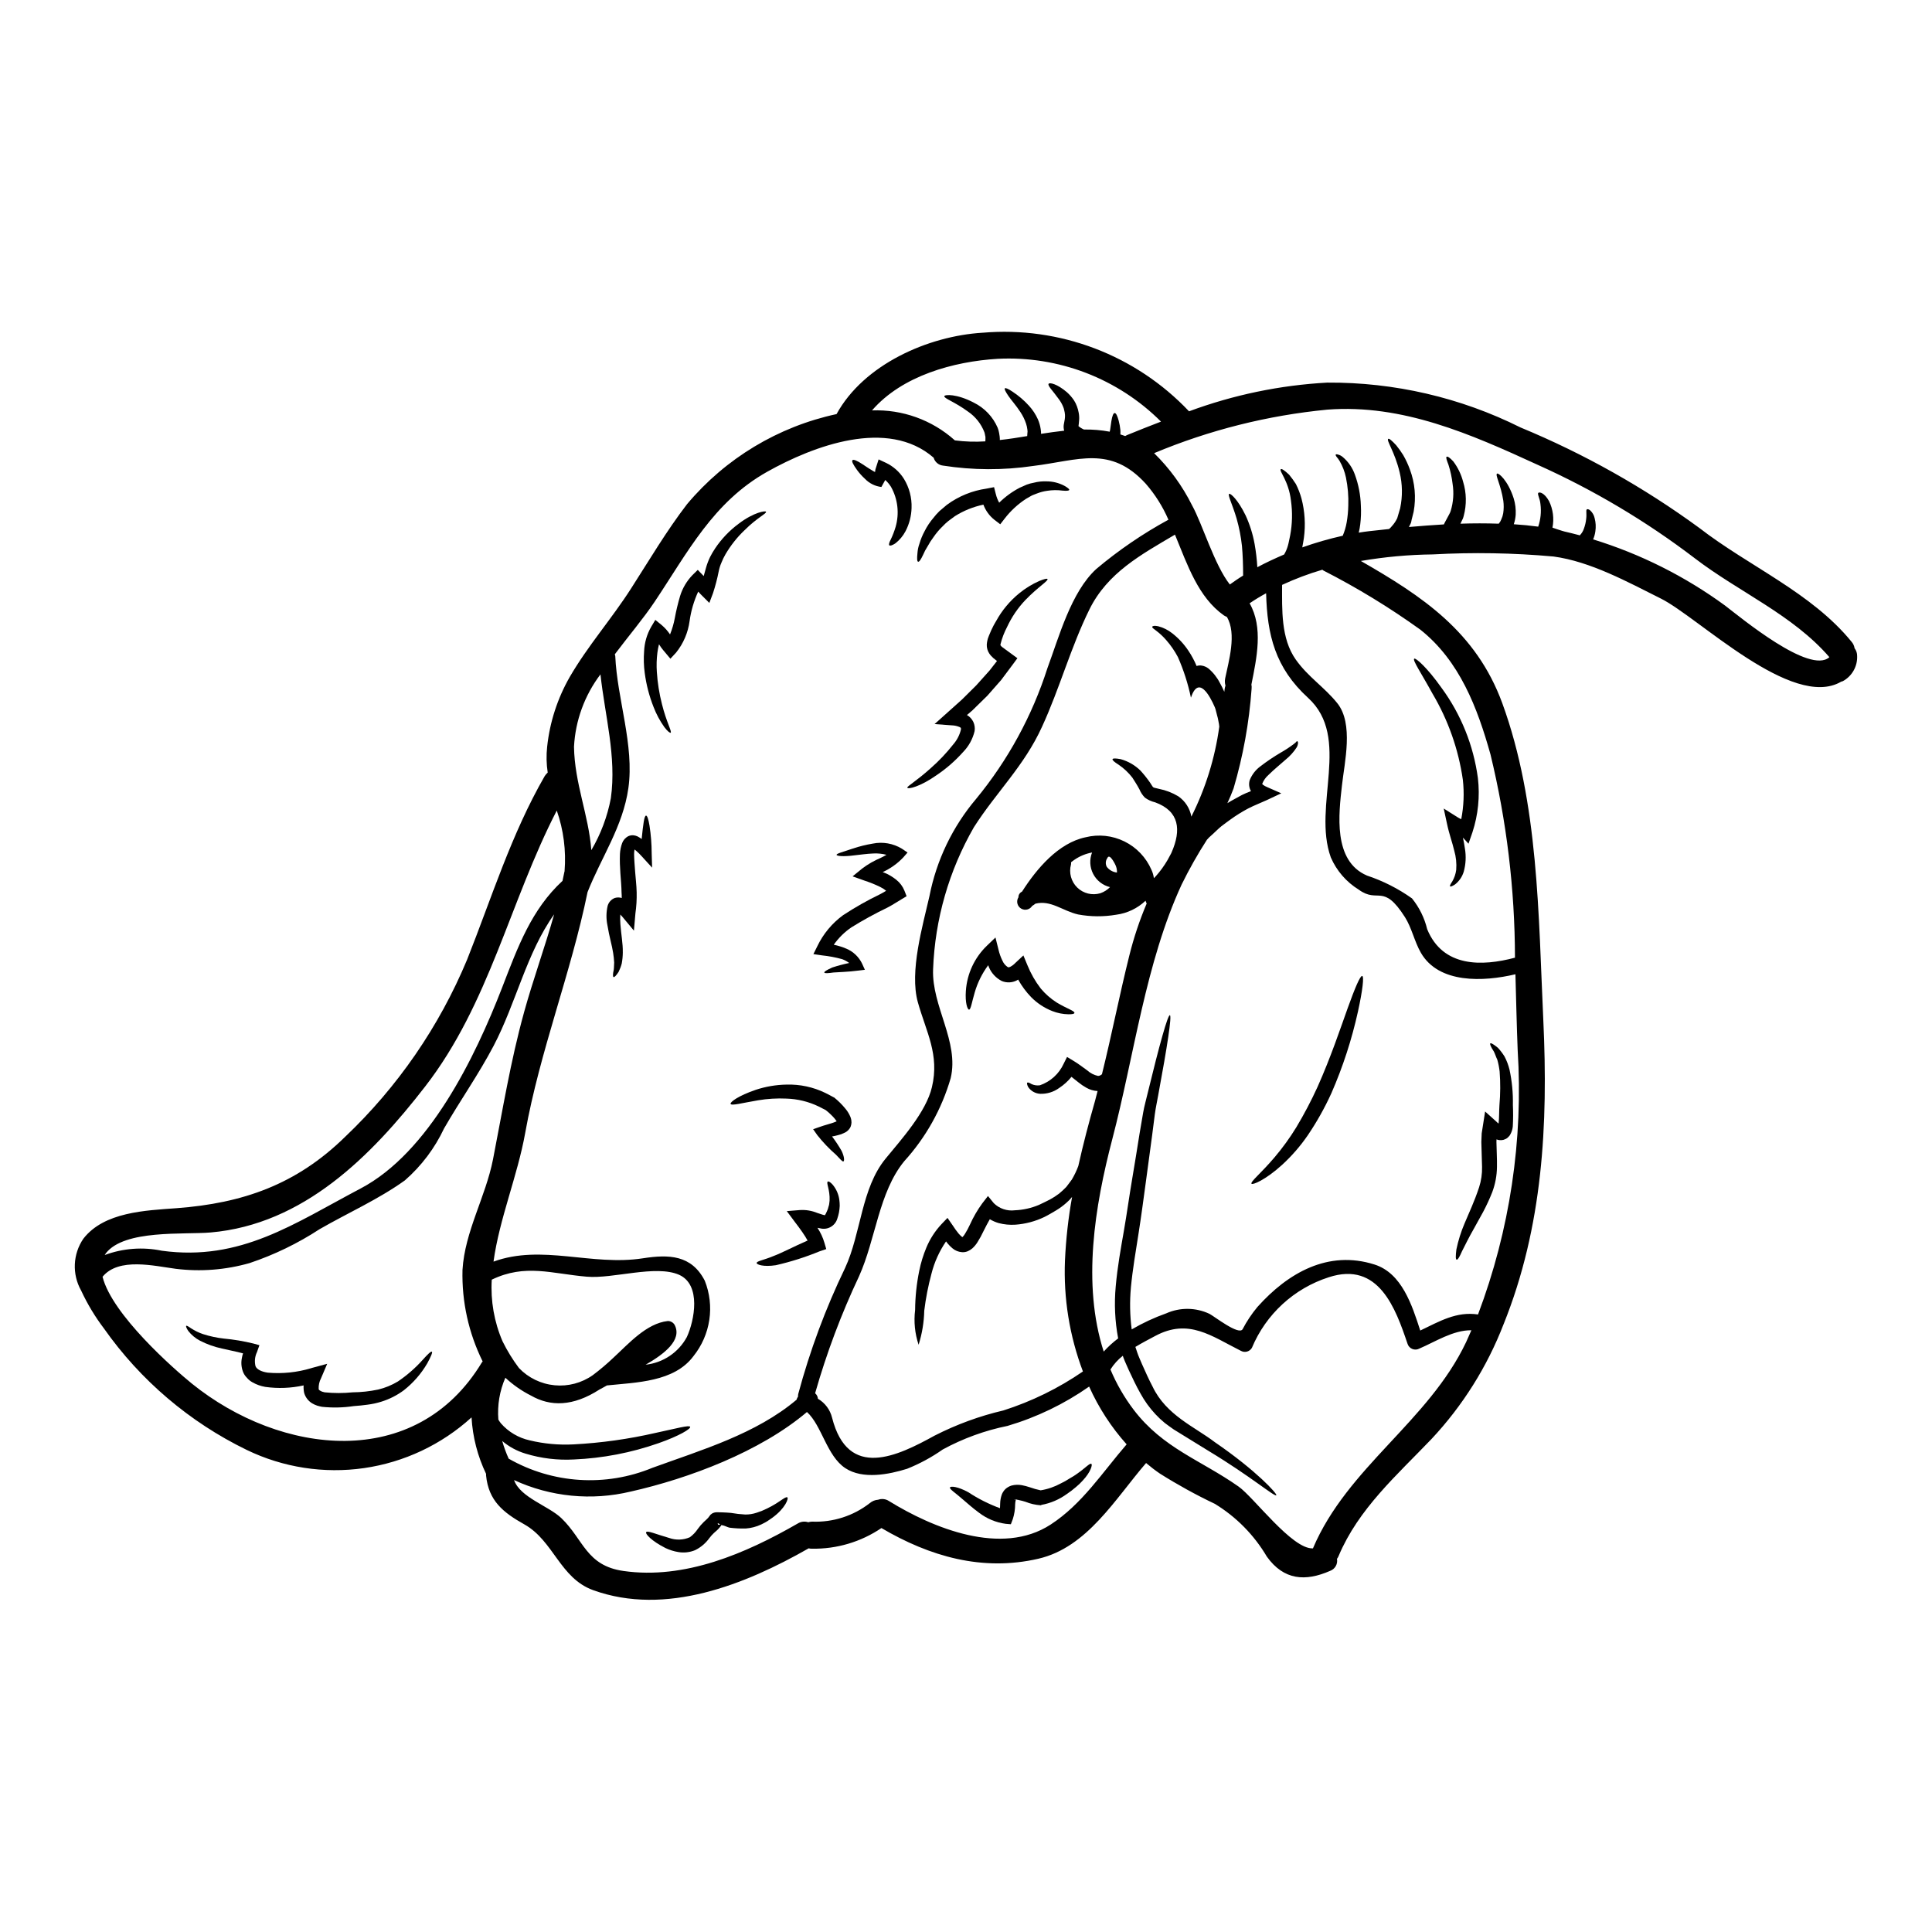 <?xml version="1.0" encoding="UTF-8"?>
<!-- Uploaded to: SVG Repo, www.svgrepo.com, Generator: SVG Repo Mixer Tools -->
<svg fill="#000000" width="800px" height="800px" version="1.1" viewBox="144 144 512 512" xmlns="http://www.w3.org/2000/svg">
 <g>
  <path d="m635.49 315.8c0.449 0.586 0.684 1.309 0.672 2.047 0.109 2.75-1.348 5.328-3.762 6.652-0.16 0.07-0.328 0.125-0.496 0.168-12.957 7.539-37.848-17.117-47.758-22.043-8.75-4.371-18.664-9.84-28.508-11.152l-0.004 0.004c-10.617-0.957-21.289-1.137-31.93-0.551-6.391 0.074-12.766 0.656-19.066 1.738 16.238 9.32 30.551 18.734 37.496 37.73 9.652 26.484 9.555 56.18 10.863 84.043 1.281 27.625-0.117 54.59-10.531 80.5l-0.004-0.004c-4.352 11.27-10.832 21.594-19.09 30.41-9.203 9.629-19.352 18.473-24.633 31.023h0.004c-0.109 0.266-0.254 0.516-0.43 0.742 0.258 1.359-0.508 2.707-1.809 3.184-6.562 2.879-12.289 2.496-16.781-3.777-3.375-5.723-8.105-10.523-13.777-13.98-5.008-2.379-9.871-5.059-14.562-8.016-1.27-0.867-2.492-1.805-3.66-2.801-8.156 9.445-15.598 22.367-28.551 25.363-14.84 3.426-28.77-0.594-41.582-8.129h-0.004c-5.426 3.672-11.852 5.582-18.398 5.469-0.297 0.016-0.594-0.016-0.879-0.098-16.859 9.629-37.898 18.043-57.133 11.078-8.797-3.188-10.438-13.027-18.188-17.406-5.684-3.184-9.508-6.273-10.176-12.988v0.004c-0.012-0.145-0.012-0.285 0-0.43-2.246-4.688-3.555-9.766-3.852-14.957-7.938 7.223-17.859 11.902-28.48 13.438-10.621 1.531-21.461-0.148-31.117-4.828-15.133-7.356-28.148-18.434-37.828-32.191-2.332-3.078-4.332-6.391-5.969-9.891-0.047-0.051-0.047-0.145-0.094-0.191-2.41-4.312-2.168-9.617 0.617-13.691 5.512-7.109 16.477-7.477 24.703-8.086 17.57-1.309 31.762-6.273 44.648-18.895 13.945-13.238 24.965-29.246 32.355-47 6.516-16.406 11.699-33.234 20.543-48.594h-0.004c0.227-0.352 0.5-0.672 0.812-0.953-0.348-2.273-0.395-4.582-0.145-6.871 0.695-6.504 2.738-12.793 5.988-18.473 4.828-8.32 11.152-15.453 16.312-23.539 4.824-7.512 9.344-15.188 14.789-22.273v0.004c10.184-12.133 24.121-20.523 39.605-23.852 7.203-13.145 24.227-20.684 38.68-21.562v0.004c20.465-1.766 40.617 5.902 54.73 20.824 11.762-4.359 24.113-6.926 36.637-7.609 17.77-0.117 35.312 3.953 51.211 11.887 16.801 6.953 32.707 15.891 47.383 26.629 13.168 10.203 29.719 17.117 40.367 30.191 0.414 0.484 0.684 1.07 0.781 1.699zm-34.359-11.34c4.137 3.148 22.465 18.402 27.676 13.695-9.699-11.223-23.984-17.258-35.66-26.199l-0.004-0.004c-12.898-9.84-26.895-18.16-41.699-24.797-17.664-8.109-35.754-16.117-55.68-14.598-15.793 1.523-31.27 5.41-45.91 11.535 4.102 4.016 7.5 8.691 10.059 13.832 2.754 4.973 5.902 15.766 10.008 20.973 1.141-0.812 2.281-1.617 3.519-2.363 0-2.805-0.094-5.473-0.309-7.848-0.266-2.441-0.734-4.859-1.406-7.227-1.141-3.898-2.473-6.348-1.969-6.586 0.359-0.164 2.305 1.523 4.328 5.684h0.004c1.121 2.434 1.926 5 2.402 7.633 0.359 2.027 0.598 4.078 0.715 6.133 2.281-1.234 4.684-2.332 7.109-3.379v0.004c0.012-0.016 0.02-0.031 0.023-0.051 0.422-0.723 0.75-1.496 0.973-2.305 0.215-0.711 0.395-1.832 0.594-2.684 0.574-3.043 0.648-6.16 0.215-9.227-0.617-5.348-3.234-7.844-2.688-8.344 0.191-0.188 0.953 0.285 2.188 1.449 0.656 0.793 1.258 1.629 1.809 2.496 0.617 1.215 1.109 2.492 1.473 3.805 0.898 3.418 1.121 6.981 0.645 10.484-0.145 0.855-0.238 1.574-0.43 2.496 3.508-1.246 7.09-2.277 10.723-3.09 0.484-1.137 0.836-2.324 1.047-3.543 0.254-1.473 0.395-2.957 0.426-4.453 0.094-2.484-0.117-4.977-0.617-7.414-0.324-1.566-0.902-3.066-1.711-4.449-0.238-0.383-0.512-0.75-0.809-1.094-0.188-0.262-0.262-0.449-0.188-0.547 0.07-0.098 0.262-0.117 0.57-0.023h-0.004c0.496 0.121 0.949 0.359 1.332 0.695 1.453 1.242 2.555 2.848 3.184 4.656 0.957 2.613 1.488 5.367 1.574 8.152 0.098 1.676 0.039 3.356-0.164 5.019-0.094 0.711-0.211 1.449-0.395 2.184 0.93-0.141 1.879-0.309 2.781-0.395 1.711-0.191 3.473-0.395 5.254-0.57h0.004c0.289-0.238 0.555-0.512 0.785-0.809 0.559-0.617 1.023-1.312 1.379-2.066 0.266-0.906 0.523-1.805 0.789-2.688h-0.004c0.648-3.113 0.602-6.328-0.141-9.418-1.285-5.492-3.617-8.508-3.023-8.914 0.215-0.164 0.953 0.453 2.117 1.711v0.004c0.656 0.82 1.27 1.68 1.832 2.566 0.703 1.223 1.301 2.504 1.781 3.828 1.336 3.566 1.68 7.426 1 11.176-0.117 0.5-0.238 0.977-0.359 1.449l-0.188 0.738-0.07 0.395-0.047 0.191-0.023 0.094-0.023 0.047v0.023l-0.07 0.188v-0.004c-0.168 0.312-0.336 0.641-0.477 0.953 3.043-0.266 6.133-0.5 9.27-0.688v-0.004c0.09-0.16 0.168-0.328 0.238-0.5l0.617-1.141 0.547-1.023 0.262-0.523c0.062-0.125 0.109-0.258 0.141-0.395 0.707-2.316 0.879-4.762 0.5-7.156-0.203-1.719-0.566-3.414-1.094-5.066-0.449-1.18-0.734-1.949-0.496-2.117s0.879 0.238 1.781 1.238l0.004 0.004c1.207 1.602 2.086 3.43 2.59 5.371 0.906 2.941 0.961 6.082 0.164 9.055-0.07 0.234-0.117 0.453-0.211 0.688l-0.266 0.547c-0.117 0.262-0.262 0.547-0.395 0.832 3.402-0.117 6.797-0.117 10.152 0l0.047-0.07 0.336-0.449c0.094-0.238 0.211-0.395 0.309-0.645l-0.004-0.004c0.242-0.512 0.41-1.055 0.5-1.613 0.16-1.094 0.172-2.207 0.023-3.305-0.664-4.277-2.211-6.844-1.664-7.18 0.336-0.285 2.856 1.688 4.426 6.586 0.418 1.383 0.594 2.832 0.523 4.277-0.059 0.859-0.227 1.707-0.5 2.523l-0.023 0.023c2.207 0.141 4.371 0.355 6.492 0.641h-0.004c0.648-1.918 0.852-3.957 0.594-5.965-0.117-1.5-0.953-2.754-0.523-3.019 0.285-0.215 1.543-0.023 2.781 2.184h0.004c1.074 2.188 1.398 4.672 0.922 7.062 0.789 0.289 1.734 0.594 2.59 0.859 0.191 0.07 0.395 0.094 0.57 0.164 1.312 0.309 2.617 0.617 3.938 0.977l0.023 0.023h0.023c0.035-0.004 0.066 0.004 0.094 0.023 0.5-0.504 0.875-1.113 1.098-1.785 0.301-0.812 0.5-1.66 0.594-2.523 0.191-1.496-0.094-2.16 0.141-2.543 0.098-0.141 0.5-0.141 0.93 0.234v0.004c0.602 0.551 1.012 1.273 1.18 2.07 0.301 1.133 0.363 2.312 0.188 3.473-0.098 0.734-0.297 1.453-0.594 2.137 12.535 3.859 24.344 9.777 34.934 17.516zm-65.441 187.89c8.438-22.352 12.016-46.242 10.508-70.086-0.262-6.539-0.395-13.266-0.594-20.074-8.508 2.023-20.324 2.523-25.059-5.703-1.688-2.926-2.426-6.609-4.207-9.414-5.848-9.203-7.062-3.519-12.246-7.297v-0.004c-3.293-2.023-5.883-5.012-7.414-8.559-4.926-13.668 5.512-31.738-6.019-42.27-8.723-7.965-10.84-16.668-11.125-27.723h0.004c-1.504 0.812-2.965 1.703-4.379 2.664 3.66 6.371 1.879 14.527 0.477 21.52v-0.004c0.074 0.391 0.094 0.789 0.047 1.18-0.645 8.938-2.246 17.777-4.777 26.375-0.5 1.332-1.047 2.641-1.641 3.902 1.234-0.789 2.57-1.43 3.805-2.141v-0.004c0.797-0.395 1.613-0.742 2.449-1.047-0.504-0.883-0.625-1.93-0.336-2.902 0.59-1.484 1.586-2.769 2.879-3.707 1.699-1.305 3.477-2.504 5.324-3.59 1.137-0.641 2.234-1.355 3.281-2.137 0.395-0.266 0.57-0.477 0.734-0.598 0.141-0.188 0.262-0.332 0.359-0.309 0.098 0.023 0.211 0.141 0.234 0.43h0.004c-0.023 0.445-0.16 0.879-0.395 1.262-0.785 1.203-1.758 2.277-2.875 3.184-1.309 1.18-2.996 2.519-4.586 4.09-0.711 0.625-1.262 1.406-1.617 2.281 0 0.211-0.023 0.047 0.117 0.262 0.359 0.277 0.758 0.504 1.18 0.668l3.731 1.637-3.898 1.832c-1.547 0.715-3.211 1.336-4.824 2.164-1.66 0.875-3.258 1.867-4.777 2.973-0.812 0.617-1.664 1.18-2.43 1.805-0.762 0.625-1.473 1.355-2.184 2l-1.023 0.926-0.57 0.617c-2.457 3.812-4.691 7.766-6.691 11.84-9.582 20.754-12.594 45.41-18.379 67.473-4.66 17.805-8.039 38.395-2.281 56.324v-0.004c1.16-1.281 2.441-2.453 3.828-3.492-0.855-4.539-1.074-9.18-0.645-13.777 0.453-5.156 1.355-10.082 2.164-14.738 0.812-4.656 1.426-9.227 2.16-13.527s1.383-8.418 2-12.27c0.332-1.902 0.641-3.754 0.949-5.543 0.309-1.785 0.812-3.469 1.18-5.086 3.148-12.957 5.352-20.859 5.902-20.707 0.551 0.152-0.688 8.227-3.09 21.16-0.285 1.637-0.664 3.301-0.902 5.086-0.234 1.781-0.477 3.66-0.715 5.59-0.52 3.848-1.066 7.984-1.66 12.316-0.594 4.328-1.18 8.867-1.93 13.621-0.746 4.754-1.574 9.531-2.043 14.43l0.004 0.004c-0.336 3.68-0.266 7.387 0.215 11.055 2.91-1.699 5.977-3.125 9.152-4.254 3.664-1.633 7.859-1.582 11.484 0.141 1.332 0.711 7.75 5.75 8.75 4.066 1.098-2.102 2.418-4.082 3.934-5.902 8.105-9.055 18.754-15.145 31.023-11.246 7.25 2.301 9.938 10.746 12.125 17.496 5.133-2.449 9.578-5.109 15.309-4.258zm9.793-94.551c-0.031-18.148-2.211-36.23-6.488-53.871-3.473-12.387-8.18-24.797-18.59-33.062-8.168-5.871-16.77-11.117-25.727-15.691-0.094-0.07-0.141-0.117-0.234-0.188l-0.004-0.004c-3.652 1.074-7.219 2.418-10.672 4.019 0 6.539-0.336 14.168 3.613 19.777 3.254 4.613 7.609 7.324 11.02 11.578 4.371 5.445 1.902 15.664 1.234 21.777-0.836 7.477-2.449 19.996 6.609 23.891v0.004c4.266 1.414 8.297 3.457 11.957 6.062 1.93 2.387 3.301 5.172 4.019 8.156 4.172 10.148 14.512 9.883 23.262 7.551zm-11.551 98.734c-4.828-0.07-9.586 3.066-13.777 4.848v0.004c-0.578 0.316-1.27 0.355-1.879 0.105-0.609-0.246-1.078-0.758-1.27-1.391-3.148-9.32-7.633-21.941-20.859-17.617-9.207 2.949-16.656 9.789-20.379 18.711-0.598 1.02-1.898 1.367-2.922 0.789-7.797-3.898-13.836-8.699-22.703-3.938-1.594 0.855-3.449 1.805-5.254 2.902 0.164 0.473 0.312 0.949 0.477 1.426 0.332 1.023 0.879 2.164 1.281 3.148 0.93 2.094 1.832 4.113 2.805 5.945 3.59 7.586 11.199 10.676 16.477 14.715 11.074 7.586 16.617 13.742 16.309 14.074-0.43 0.5-6.656-4.922-17.879-11.699-2.828-1.758-5.945-3.66-9.297-5.727-0.789-0.57-1.574-1.094-2.426-1.758h0.004c-0.867-0.715-1.688-1.484-2.449-2.305-1.551-1.664-2.887-3.516-3.973-5.512-1.141-1.996-2.09-4.066-3.066-6.133-0.477-1.117-0.953-2.07-1.402-3.258-0.051-0.195-0.117-0.383-0.191-0.566-1.293 1.012-2.402 2.242-3.277 3.637 1.594 3.801 3.664 7.387 6.156 10.672 7.797 10.234 17.832 13.336 27.793 20.348 4.019 2.805 14.191 16.664 19.711 16.383 9.152-21.543 30.57-33.594 40.582-54.637 0.48-1.047 0.934-2.117 1.41-3.168zm-65.262-172.7c0.93-4.566 3.148-11.887 0.453-16.359l-0.004 0.004c-0.273-0.105-0.539-0.238-0.785-0.395-6.801-4.828-9.609-13.293-12.957-21.398-8.961 5.301-17.855 10.082-22.66 19.805-4.969 10.082-7.871 20.895-12.551 31.07-4.723 10.414-12.074 17.285-18.066 26.656v-0.004c-6.613 11.488-10.328 24.414-10.82 37.656-0.395 9.773 6.965 19.188 4.66 28.863-2.375 8.184-6.586 15.711-12.316 22.016-6.75 8.266-7.535 20.637-11.957 30.457-4.723 10.004-8.621 20.383-11.652 31.023 0.434 0.363 0.699 0.887 0.742 1.453 1.883 1.098 3.238 2.918 3.754 5.035 4.231 16.594 17.402 10.129 27.199 4.723v0.004c5.769-2.945 11.879-5.184 18.188-6.656 7.5-2.391 14.605-5.871 21.09-10.332-3.555-9.391-5.172-19.402-4.758-29.434 0.254-5.641 0.883-11.258 1.883-16.812-0.441 0.555-0.938 1.062-1.477 1.523-0.867 0.777-1.805 1.469-2.805 2.066-0.949 0.547-1.855 1.117-3.043 1.711-2.41 1.16-5.016 1.852-7.68 2.047-1.504 0.102-3.012-0.043-4.469-0.43-0.816-0.238-1.598-0.582-2.328-1.02-0.57 0.977-1.094 2.023-1.664 3.148-0.473 1.023-1.016 2.016-1.621 2.969-0.375 0.598-0.828 1.141-1.352 1.613-0.355 0.305-0.754 0.555-1.18 0.742-0.512 0.223-1.066 0.312-1.621 0.258-0.91-0.074-1.773-0.434-2.469-1.023-0.488-0.406-0.934-0.859-1.332-1.352-0.129-0.152-0.25-0.312-0.359-0.477-1.789 2.609-3.098 5.516-3.871 8.586-0.867 3.211-1.504 6.484-1.906 9.789-0.07 3.062-0.574 6.098-1.496 9.016-0.992-2.961-1.309-6.106-0.926-9.203 0.027-3.492 0.395-6.969 1.094-10.391 0.426-2.117 1.066-4.188 1.898-6.18 0.953-2.281 2.305-4.375 3.996-6.18l1.594-1.664 1.402 2.019c0.473 0.742 0.988 1.457 1.547 2.141 0.242 0.281 0.508 0.543 0.785 0.785 0.117 0.117 0.164 0.094 0.234 0.141l0.004 0.004c0.238-0.238 0.445-0.504 0.621-0.789 0.516-0.824 0.977-1.68 1.379-2.566 0.879-1.961 1.965-3.824 3.231-5.566l1.523-1.969 1.547 1.902c1.473 1.449 3.535 2.144 5.586 1.879 2.191-0.086 4.352-0.57 6.371-1.426 0.902-0.395 1.969-0.953 2.926-1.43 0.836-0.453 1.641-0.969 2.398-1.543 0.676-0.555 1.32-1.152 1.926-1.781 0.547-0.664 1-1.355 1.477-1.969 0.676-1.137 1.246-2.332 1.707-3.57 1.285-5.797 2.805-11.551 4.449-17.32 0.234-0.855 0.453-1.711 0.664-2.566v0.004c-1.055-0.051-2.082-0.355-2.996-0.883-0.738-0.41-1.441-0.887-2.094-1.426-0.664-0.523-1.258-1-1.832-1.453h0.004c-0.926 1.148-2.023 2.141-3.258 2.949-1.465 1.07-3.25 1.617-5.062 1.547-1.27-0.078-2.434-0.734-3.148-1.781-0.336-0.641-0.395-1.07-0.234-1.18 0.156-0.109 0.543 0.023 1.137 0.395l-0.004-0.004c0.691 0.316 1.461 0.422 2.215 0.309 2.781-0.965 5.051-3.023 6.277-5.703l0.902-1.805 1.758 1.066c1.285 0.762 2.449 1.688 3.59 2.5v-0.004c0.809 0.738 1.805 1.246 2.875 1.473 0.383-0.027 0.746-0.188 1.023-0.453 2.59-10.434 4.637-20.969 7.25-31.43 1.172-4.727 2.715-9.352 4.613-13.832-0.023-0.004-0.043-0.023-0.047-0.051-0.109-0.211-0.195-0.434-0.258-0.668-2.137 2.027-4.859 3.328-7.777 3.711-3.348 0.57-6.766 0.547-10.105-0.07-4.137-0.953-7.203-3.879-11.316-2.856v0.004c-0.27 0.219-0.555 0.418-0.852 0.594-0.613 0.973-1.883 1.293-2.883 0.727s-1.375-1.82-0.855-2.844c0.023-0.047 0.074-0.094 0.098-0.141l0.004-0.004c-0.027-0.652 0.348-1.254 0.945-1.523 3.879-6.086 9.629-12.883 16.812-14.406v0.004c3.465-0.875 7.129-0.484 10.336 1.098 3.203 1.578 5.742 4.25 7.16 7.531 0.328 0.699 0.543 1.445 0.641 2.211 0.168-0.188 0.336-0.355 0.5-0.52 1.18-1.32 2.223-2.754 3.113-4.285 0.312-0.57 0.617-1.18 0.953-1.758 0.047-0.117 0.094-0.188 0.141-0.309 2.57-5.902 2.094-10.891-4.398-13.246l0.004 0.004c-0.973-0.23-1.887-0.648-2.691-1.238-0.629-0.641-1.129-1.402-1.469-2.234-0.664-1.234-1.281-2.16-1.855-3.066-1.023-1.328-2.25-2.481-3.637-3.422-1.141-0.715-1.711-1.215-1.617-1.477s0.879-0.234 2.16 0v0.004c1.969 0.547 3.769 1.586 5.231 3.016 0.918 1.008 1.77 2.074 2.547 3.191 1.113 1.684 0.473 1.137 2.363 1.66 1.805 0.352 3.535 1.02 5.117 1.969 1.836 1.258 3.086 3.203 3.469 5.394 3.769-7.484 6.269-15.543 7.398-23.848l-0.074-0.641c-0.164-0.711-0.211-1.402-0.473-2.231-0.094-0.395-0.215-0.812-0.312-1.211l-0.164-0.621c-0.023-0.047-0.094-0.285-0.141-0.395-1.406-3.258-4.352-8.562-6.348-2.594l-0.004-0.004c-0.773-3.691-1.926-7.293-3.449-10.746-0.859-1.621-1.902-3.137-3.113-4.516-0.785-0.902-1.66-1.727-2.617-2.449-0.688-0.52-1.18-0.832-1.066-1.066 0.113-0.234 0.57-0.336 1.52-0.145v-0.004c1.379 0.355 2.668 0.996 3.781 1.883 1.66 1.297 3.098 2.848 4.266 4.602 0.863 1.277 1.594 2.641 2.184 4.066 0.422-0.145 0.871-0.184 1.309-0.117 0.66 0.094 1.281 0.355 1.809 0.758 1.262 1.055 2.297 2.359 3.043 3.828 0.453 0.789 0.832 1.574 1.18 2.363 0.023-0.266 0.07-0.5 0.094-0.758v-0.004c0.047-0.297 0.117-0.594 0.215-0.879-0.176-0.605-0.207-1.242-0.086-1.863zm-15.023-42.117-0.004 0.004c-1.492-3.461-3.516-6.668-5.988-9.512-9.391-10.297-17.883-6.184-29.863-4.723-7.922 1.168-15.977 1.137-23.891-0.098-1.172-0.129-2.148-0.957-2.473-2.09-12.176-10.605-31.859-3.148-44.125 3.731-14.336 8.062-21.02 21.301-29.84 34.477-2.875 4.301-6.82 8.961-10.527 13.883h-0.004c0.055 0.145 0.094 0.297 0.121 0.453 0.477 11.293 5.086 23.68 3.473 35.031-1.43 10.152-7.18 18.328-10.82 27.551-4.402 21.543-12.625 42.074-16.527 63.852-2.019 11.293-6.844 22.727-8.391 34.066 12.84-4.684 25.977 1.234 39.586-0.879 6.894-1.07 12.887-0.906 16.406 5.945 1.309 3.297 1.723 6.883 1.195 10.391s-1.973 6.812-4.191 9.582c-5.117 6.891-15.168 6.961-22.941 7.773-0.664 0.395-1.332 0.734-1.949 1.07-7.062 4.562-13.051 4.562-18.188 1.613h-0.004c-2.469-1.246-4.75-2.836-6.773-4.723-1.523 3.492-2.16 7.305-1.855 11.102 0.215 0.336 0.395 0.641 0.668 0.977 1.996 2.281 4.668 3.859 7.629 4.516 3.797 0.914 7.703 1.273 11.602 1.07 7.328-0.383 14.605-1.402 21.754-3.043 5.539-1.18 8.938-2.141 9.176-1.617 0.234 0.523-2.902 2.426-8.414 4.352-7.215 2.527-14.762 3.977-22.398 4.305-4.328 0.238-8.664-0.285-12.809-1.547-2.269-0.68-4.375-1.82-6.184-3.352 0.453 1.602 1.027 3.168 1.711 4.684 11.641 6.644 25.695 7.539 38.086 2.426 13.078-4.754 27.438-8.961 38.207-18.047 0.07-0.301 0.203-0.582 0.391-0.828-0.016-0.234 0-0.465 0.051-0.691 3.086-11.488 7.238-22.664 12.41-33.379 4.277-9.223 4.254-21.113 10.77-29.027 4.16-5.066 10.699-12.316 12.246-18.895 2.066-8.66-1.523-14.621-3.734-22.539-2.254-8.109 1.285-20.207 3.094-28.148h-0.004c1.863-9.488 6.117-18.344 12.363-25.723 8.434-10.246 14.844-22 18.891-34.637 3.066-8.266 6.273-20.184 12.957-26.293 5.918-4.981 12.32-9.352 19.109-13.047zm-11.02-22.395c2.973-1.211 5.992-2.426 9.055-3.59h-0.004c-11.43-11.422-27.16-17.469-43.297-16.641-11.676 0.711-25.32 4.469-33.281 13.668l-0.004 0.004c8.035-0.301 15.875 2.519 21.875 7.871l0.07 0.07c2.68 0.352 5.387 0.438 8.086 0.262 0.016-0.195 0.023-0.395 0.023-0.594v-0.613c-0.023-0.07-0.047-0.262-0.07-0.309l-0.004 0.004c-0.039-0.301-0.102-0.594-0.191-0.883-0.859-2.242-2.383-4.164-4.371-5.512-3.566-2.613-6.394-3.473-6.254-4.066 0.07-0.473 3.258-0.664 7.773 1.688v0.004c2.84 1.387 5.094 3.75 6.348 6.652 0.184 0.453 0.312 0.926 0.395 1.406 0.062 0.289 0.109 0.582 0.141 0.879l0.047 0.594v0.395c2.426-0.262 4.824-0.641 7.254-1.047 0.023-0.234 0.023-0.477 0.047-0.711v-0.004c0.062-0.328 0.062-0.668 0-1-0.059-0.523-0.172-1.039-0.336-1.543-0.352-1.074-0.848-2.094-1.469-3.039-1.18-1.836-2.5-3.258-3.234-4.352s-1.117-1.805-0.93-1.996c0.188-0.188 0.906 0.117 2 0.855l-0.004-0.004c1.621 1.062 3.098 2.324 4.398 3.758 0.973 1.066 1.77 2.277 2.359 3.59 0.367 0.836 0.613 1.715 0.742 2.613 0.074 0.41 0.105 0.824 0.094 1.238 2.066-0.309 4.09-0.617 6.133-0.832-0.148-0.5-0.188-1.027-0.117-1.547 0.094-0.547 0.188-1.074 0.285-1.574h-0.004c0.051-0.359 0.066-0.727 0.047-1.09-0.027-0.418-0.102-0.832-0.211-1.238-0.062-0.336-0.164-0.664-0.309-0.973-0.281-0.668-0.641-1.297-1.07-1.879-1.617-2.281-3.066-3.613-2.754-4.113 0.238-0.43 2.258 0 4.848 2.211 0.715 0.641 1.348 1.367 1.883 2.16 0.32 0.5 0.586 1.035 0.789 1.598 0.195 0.531 0.348 1.082 0.449 1.641 0.133 0.664 0.176 1.344 0.121 2.019-0.023 0.617-0.141 1.258-0.164 1.574h-0.004c0.285 0.246 0.594 0.461 0.926 0.641l0.523 0.262v-0.004c2.289-0.035 4.574 0.156 6.824 0.574 0.023-0.164 0.094-0.332 0.117-0.523 0.117-0.879 0.234-1.66 0.332-2.305 0.215-1.332 0.523-2.137 0.883-2.113 0.359 0.023 0.688 0.711 1.047 2.019v-0.004c0.215 0.809 0.363 1.637 0.449 2.473 0.023 0.391 0.023 0.785 0 1.18l1.281 0.43zm-2.613 115.9-0.004 0.004c0.031-0.781-0.148-1.555-0.523-2.238-0.094-0.164-1.453-2.949-2.023-1.594-0.484 0.676-0.551 1.57-0.164 2.309 0.652 0.867 1.641 1.426 2.723 1.535zm-4.391 5.492c0.961-0.332 1.832-0.887 2.547-1.617-1.93-0.465-3.559-1.746-4.469-3.504-0.91-1.758-1.016-3.828-0.289-5.672-1.633 0.297-3.188 0.93-4.566 1.855-0.359 0.211-0.664 0.5-1 0.734h0.004c0.012 0.199 0.004 0.398-0.027 0.598-0.598 2.184 0.039 4.519 1.66 6.102 1.621 1.578 3.969 2.156 6.141 1.504zm-13.188 167.31c8.367-5.445 13.719-13.836 20.137-21.254-4.082-4.559-7.438-9.727-9.938-15.312-6.594 4.617-13.891 8.137-21.609 10.418-6.008 1.215-11.801 3.324-17.188 6.254-2.941 2.066-6.109 3.781-9.449 5.117-4.801 1.5-11.746 2.879-16.359-0.164-4.945-3.258-6.231-11.316-10.176-14.883-12.434 10.531-31.238 17.594-46.715 21.086l0.004-0.004c-10.355 2.488-21.242 1.418-30.91-3.043 1.617 4.613 9.156 6.848 12.531 10.082 5.902 5.66 6.562 12.594 16.449 14.004 16.262 2.332 32.406-4.637 46.195-12.574 0.832-0.52 1.852-0.645 2.781-0.336 0.324-0.094 0.66-0.148 1-0.164 5.519 0.234 10.949-1.504 15.309-4.898 0.621-0.531 1.398-0.852 2.215-0.906 0.969-0.344 2.043-0.211 2.898 0.359 11.602 7.148 29.812 14.688 42.824 6.219zm-23.352-75.719c0.023 0.047 0.023-0.023 0-0.07zm-73.062 26.031c2.019-4.371 3.871-13.859-2.047-16.5-6.203-2.731-17.496 1.117-24.461 0.5-9.344-0.789-16.285-3.496-25.191 0.789-0.336 5.59 0.641 11.188 2.856 16.332 1.227 2.492 2.684 4.863 4.352 7.086 2.5 2.606 5.852 4.227 9.449 4.57 3.594 0.348 7.191-0.609 10.141-2.695 1.91-1.438 3.738-2.984 5.469-4.633 3.938-3.613 8.703-9.082 14.383-9.699 0.754-0.012 1.457 0.391 1.828 1.047 2.023 3.969-2.684 7.656-7.703 10.531 4.625-0.5 8.707-3.238 10.926-7.328zm-20.137-142.81c1.543-11.02-1.574-21.871-2.754-32.812-4.203 5.551-6.648 12.23-7.012 19.184 0.145 9.68 3.902 18.164 4.59 27.414h-0.004c2.508-4.262 4.262-8.926 5.18-13.785zm-12.27 19.348h0.004c0.438-5.441-0.266-10.918-2.066-16.07-12.484 24.18-17.859 51.168-34.879 73.133-14.316 18.5-32.273 36.543-56.848 38.68-7.133 0.617-22.828-0.832-27.77 5.512-0.117 0.164-0.188 0.332-0.309 0.473l0.004-0.004c4.84-1.797 10.09-2.191 15.145-1.141 20.895 2.856 35.031-7.203 52.684-16.5 18.066-9.508 30.309-34.66 37.516-53.301 4.184-10.84 7.75-20.613 15.977-28.219 0.141-0.762 0.336-1.523 0.477-2.281 0.012-0.098 0.035-0.188 0.07-0.277zm-10.77 37.52c2.426-8.773 5.539-17.32 8.012-26.078-7.32 10.234-10.105 23.535-16.047 34.852-3.969 7.559-8.867 14.477-13.121 21.871-2.473 5.262-6.012 9.953-10.391 13.777-7.059 5.062-15.094 8.605-22.609 12.934-5.766 3.766-11.988 6.781-18.52 8.973-6.359 1.82-13.023 2.34-19.59 1.523-5.66-0.738-15.098-3.117-19.402 2.113 2.519 10.031 18.852 24.402 23.68 28.316 23.516 18.973 59.34 23.371 76.84-5.609 0.059-0.098 0.129-0.188 0.215-0.266-3.723-7.535-5.559-15.863-5.344-24.266 0.617-10.199 6.113-19.285 8.086-29.293 2.543-13.004 4.652-26.051 8.195-38.844z"/>
  <path d="m544.93 436.81c0.09 1.902 0.082 3.805-0.023 5.707-0.066 0.715-0.277 1.41-0.617 2.043-0.121 0.262-0.289 0.496-0.5 0.688-0.227 0.27-0.508 0.48-0.832 0.617-0.324 0.168-0.68 0.266-1.047 0.289-0.309 0.016-0.621-0.008-0.922-0.07-0.145-0.047-0.238-0.094-0.395-0.145 0.004 0.223-0.004 0.445-0.023 0.668 0.023 2.137 0.188 4.371 0.141 6.656-0.027 2.285-0.453 4.551-1.258 6.691-0.703 1.777-1.504 3.516-2.402 5.207-0.852 1.547-1.641 2.973-2.363 4.277-1.477 2.57-2.473 4.66-3.231 6.137-0.645 1.496-1.141 2.332-1.43 2.254-0.289-0.074-0.285-0.996-0.07-2.707 0.492-2.363 1.215-4.676 2.164-6.894 0.594-1.379 1.238-2.875 1.926-4.492 0.664-1.574 1.281-3.148 1.926-5.09 0.566-1.75 0.832-3.582 0.785-5.418-0.047-2.141-0.117-4.352-0.188-6.609 0.023-0.762 0.047-1.523 0.094-2.281l0.359-2.281 0.547-3.496 2.805 2.519v-0.004c0.242 0.246 0.496 0.473 0.762 0.688 0.188-1.473 0.117-3.324 0.234-4.969v0.004c0.258-2.934 0.273-5.883 0.047-8.82-0.117-1.066-0.324-2.117-0.617-3.148-0.395-0.812-0.594-1.574-0.926-2.188-0.789-1.211-1.117-1.969-0.93-2.141s0.906 0.266 2.023 1.18h0.004c0.645 0.707 1.227 1.469 1.734 2.281 0.582 1.109 1.027 2.281 1.328 3.496 0.66 3.07 0.961 6.211 0.895 9.352z"/>
  <path d="m535.66 350.22c0.559 4.832 0.066 9.73-1.449 14.352l-1.047 3.019-1.473-1.617c0.211 0.977 0.395 1.969 0.523 2.902l0.004-0.004c0.348 2.043 0.242 4.137-0.312 6.133-0.402 1.336-1.207 2.516-2.309 3.379-0.734 0.477-1.18 0.641-1.309 0.5-0.125-0.141 0.094-0.57 0.57-1.281l0.004-0.004c0.551-0.941 0.906-1.984 1.047-3.066 0.137-1.723-0.039-3.457-0.523-5.117-0.477-2.07-1.332-4.328-1.926-7.156l-0.859-3.996 3.543 2.234 0.004 0.004c0.352 0.219 0.715 0.418 1.094 0.594 0.672-3.438 0.816-6.957 0.43-10.438-1.156-8.062-3.891-15.82-8.039-22.828-3.066-5.59-5.348-8.867-4.848-9.273 0.359-0.312 3.449 2.363 7.25 7.75 5.16 7.039 8.469 15.262 9.625 23.914z"/>
  <path d="m505 402.64c0.523 0.141 0.117 3.734-1.117 9.391-1.641 7.441-4.004 14.703-7.055 21.684-1.754 3.859-3.832 7.566-6.207 11.078-1.965 2.875-4.254 5.519-6.82 7.875-4.496 4.09-7.844 5.394-8.133 5.039-0.395-0.496 2.543-2.801 6.109-7.012 2.117-2.496 4.043-5.152 5.754-7.945 2.078-3.465 3.957-7.043 5.637-10.719 3.519-7.891 6.016-15.383 7.961-20.801 1.949-5.422 3.348-8.734 3.871-8.59z"/>
  <path d="m433.2 531.93c0.395 0.117-0.094 2.117-2.234 4.398-0.562 0.633-1.176 1.223-1.832 1.758-0.75 0.648-1.539 1.254-2.363 1.805-2.019 1.484-4.352 2.484-6.82 2.926l-0.047 0.098h-0.094c-1.395-0.094-2.766-0.406-4.062-0.93-0.531-0.172-1.07-0.312-1.617-0.426l-0.395-0.094c-0.047 0.023-0.094 0-0.117 0-0.023 0-0.094-0.117-0.234-0.07l-0.664 0.117h0.473-0.004c-0.098 0.363-0.152 0.738-0.164 1.117-0.004 1.336-0.211 2.664-0.617 3.934l-0.523 1.379-1.379-0.117c-2.559-0.348-4.984-1.355-7.039-2.926-1.758-1.281-3.066-2.496-4.207-3.449-2.07-1.855-3.734-2.828-3.496-3.277 0.164-0.359 1.969-0.289 4.848 1.281l0.004 0.004c2.625 1.73 5.438 3.148 8.391 4.231 0.023-0.395 0.047-0.789 0.047-1.258v-0.004c0.02-0.805 0.164-1.602 0.43-2.359 0.215-0.547 0.539-1.039 0.953-1.453 0.465-0.422 1.016-0.734 1.613-0.926 0.91-0.238 1.859-0.273 2.781-0.094 0.703 0.137 1.395 0.32 2.07 0.543 0.938 0.34 1.902 0.613 2.879 0.812 1.875-0.301 3.684-0.922 5.348-1.832 0.805-0.383 1.582-0.82 2.328-1.309 0.68-0.375 1.336-0.785 1.969-1.238 2.281-1.594 3.324-2.852 3.777-2.641z"/>
  <path d="m424.01 409.66c2.754 1.664 4.824 2.234 4.723 2.781-0.047 0.262-0.594 0.355-1.594 0.355-1.465-0.027-2.914-0.316-4.277-0.852-2.102-0.824-4.004-2.078-5.59-3.684-1.352-1.395-2.508-2.965-3.449-4.66-0.117 0.07-0.211 0.141-0.355 0.211h0.004c-1.242 0.645-2.707 0.703-3.996 0.164-1.531-0.777-2.734-2.074-3.402-3.66-0.07-0.188-0.117-0.355-0.188-0.523-1.605 2.164-2.816 4.598-3.566 7.184-0.789 2.637-1.023 4.586-1.523 4.586-0.395-0.023-1.066-1.711-0.832-5.016h0.004c0.316-4.508 2.289-8.742 5.535-11.887l2.305-2.211 0.812 3.254c0.23 0.988 0.57 1.945 1.02 2.856 0.293 0.707 0.789 1.312 1.43 1.734 0.188 0.07 0.285 0.094 0.688-0.094 0.48-0.254 0.914-0.582 1.285-0.977l2.164-2.019 1.07 2.59c0.891 2.203 2.074 4.277 3.519 6.16 1.207 1.445 2.629 2.695 4.215 3.707z"/>
  <path d="m426.02 272.71c0.977 0.547 1.426 0.93 1.332 1.141-0.094 0.211-0.734 0.266-1.734 0.168l-0.004 0.004c-1.363-0.188-2.75-0.172-4.113 0.047-0.926 0.129-1.836 0.367-2.707 0.711-0.453 0.211-0.977 0.332-1.453 0.594l-1.449 0.832c-2.156 1.406-4.062 3.168-5.637 5.207l-1.18 1.523-1.543-1.18c-1.324-1.047-2.336-2.438-2.922-4.019-2.676 0.559-5.227 1.59-7.539 3.043-0.594 0.43-1.18 0.859-1.734 1.281-0.531 0.426-1.031 0.887-1.496 1.383-0.895 0.859-1.699 1.805-2.402 2.824-0.621 0.824-1.176 1.691-1.664 2.598-0.441 0.684-0.824 1.406-1.141 2.16-0.594 1.262-1.047 1.93-1.332 1.836s-0.312-0.883-0.168-2.258v-0.004c0.055-0.855 0.23-1.695 0.523-2.5 0.332-1.145 0.785-2.254 1.352-3.301 0.637-1.281 1.434-2.481 2.363-3.566 0.492-0.641 1.035-1.246 1.617-1.809 0.617-0.547 1.281-1.094 1.969-1.664 3.094-2.269 6.703-3.742 10.504-4.277l0.238-0.047 1.734-0.336 0.473 1.855h0.004c0.188 0.789 0.484 1.551 0.883 2.258 1.605-1.582 3.438-2.918 5.434-3.961l1.879-0.832v0.004c0.602-0.223 1.223-0.391 1.852-0.5 1.109-0.289 2.258-0.41 3.402-0.359 1.621 0 3.223 0.395 4.66 1.145z"/>
  <path d="m421.59 297.44c0.309 0.477-2.453 2.047-5.871 5.59-1.984 2.094-3.613 4.492-4.824 7.109-0.762 1.438-1.344 2.961-1.738 4.535-0.051 0.145-0.051 0.289 0 0.289 0.051 0-0.074 0.07 0.023 0.094 0.098 0.023 0.023 0.07 0.117 0.164l0.395 0.336c0.789 0.57 1.594 1.18 2.406 1.758l1.52 1.117-1.117 1.52c-1.047 1.383-2.09 2.805-3.184 4.258l-3.66 4.16c-1.359 1.332-2.711 2.637-4.019 3.938-0.477 0.395-0.906 0.762-1.383 1.18v0.004c0.734 0.426 1.324 1.062 1.688 1.828 0.348 0.762 0.465 1.602 0.336 2.426-0.496 2.102-1.559 4.031-3.07 5.574-2.094 2.344-4.473 4.414-7.086 6.164-4.254 2.996-7.586 3.781-7.68 3.234 0-0.395 2.473-1.781 6.18-5.117 2.199-1.926 4.211-4.051 6.016-6.348 0.984-1.129 1.68-2.481 2.023-3.938 0-0.547 0-0.395-0.359-0.641-0.66-0.281-1.371-0.434-2.09-0.453l-4.543-0.336 3.426-3.066c1.258-1.117 2.543-2.281 3.848-3.449 1.234-1.234 2.523-2.496 3.805-3.777 1.18-1.309 2.363-2.617 3.496-3.902 0.664-0.855 1.309-1.688 1.969-2.519-0.312-0.234-0.617-0.477-0.953-0.758l-0.711-0.711c-0.277-0.324-0.508-0.684-0.688-1.07-0.344-0.758-0.441-1.605-0.289-2.422 0.074-0.336 0.121-0.691 0.215-0.977l0.285-0.758c0.191-0.5 0.395-0.977 0.594-1.406 0.199-0.43 0.43-0.855 0.617-1.258 0.188-0.406 0.477-0.789 0.691-1.211l0.004-0.004c1.547-2.832 3.629-5.332 6.133-7.371 1.613-1.316 3.398-2.414 5.301-3.258 1.301-0.527 2.059-0.699 2.18-0.527z"/>
  <path d="m383.55 270.9c1.418 2.312 2.121 4.992 2.023 7.703-0.055 2.148-0.602 4.254-1.594 6.16-0.672 1.277-1.609 2.398-2.758 3.277-0.789 0.5-1.355 0.664-1.543 0.477s-0.047-0.734 0.395-1.574c0.508-1.059 0.93-2.156 1.266-3.285 1.039-3.566 0.602-7.406-1.219-10.648-0.422-0.672-0.93-1.277-1.52-1.809l-1.023 1.855c-1.656-0.195-3.191-0.957-4.348-2.156-0.785-0.715-1.492-1.508-2.117-2.363-1-1.402-1.449-2.258-1.211-2.566 0.234-0.309 1.234 0.094 2.664 1.047 0.711 0.449 1.52 1.043 2.449 1.574h-0.004c0.281 0.188 0.574 0.355 0.879 0.5 0.07-0.395 0.117-0.711 0.117-0.734l0.836-2.613 1.926 0.902v-0.004c1.965 0.934 3.625 2.41 4.781 4.258z"/>
  <path d="m384.51 369.93-1.211 1.379h-0.004c-1.535 1.598-3.356 2.887-5.371 3.805 0.395 0.164 0.758 0.285 1.141 0.473 0.879 0.434 1.711 0.961 2.473 1.574 0.949 0.75 1.684 1.734 2.137 2.856l0.582 1.484-1.379 0.836c-1.234 0.711-2.473 1.574-3.754 2.211-3.238 1.559-6.391 3.289-9.445 5.18-1.844 1.242-3.445 2.816-4.723 4.637 1.148 0.238 2.269 0.59 3.348 1.047 1.844 0.777 3.336 2.207 4.188 4.019l0.711 1.574-1.574 0.191c-3.019 0.395-5.16 0.395-6.727 0.523-1.477 0.211-2.363 0.262-2.449 0.023-0.086-0.234 0.641-0.688 2.137-1.359h0.004c1.461-0.473 2.945-0.867 4.449-1.18-0.57-0.438-1.203-0.781-1.879-1.02-1.742-0.48-3.523-0.816-5.324-1l-2.281-0.336 1.043-2.09h-0.004c1.562-3.262 3.906-6.086 6.828-8.223 3.133-2.059 6.398-3.91 9.77-5.539 0.594-0.289 1.113-0.617 1.637-0.93h0.004c-0.477-0.391-0.992-0.727-1.543-1-1.344-0.66-2.734-1.223-4.16-1.684l-3.188-1.141 2.547-2.07h-0.004c1.504-1.137 3.141-2.078 4.875-2.809 0.57-0.285 1.094-0.547 1.574-0.832v0.004c-1.109-0.289-2.254-0.406-3.398-0.359-1.93 0.07-3.688 0.359-5.117 0.5-2.949 0.395-4.723 0.188-4.723-0.141 0-0.332 1.547-0.734 4.328-1.664l0.004-0.004c1.723-0.57 3.484-1.008 5.277-1.305 2.644-0.535 5.398-0.051 7.703 1.352z"/>
  <path d="m369.62 440.99c0.051 0.324 0.043 0.656-0.023 0.977-0.047 0.188-0.098 0.395-0.145 0.547l-0.117 0.234v0.023l-0.07 0.141-0.004 0.004c-0.211 0.336-0.477 0.633-0.785 0.879-0.18 0.141-0.371 0.258-0.57 0.355-0.395 0.191-0.688 0.312-0.977 0.43-0.617 0.191-1.18 0.336-1.688 0.453l-0.734 0.141h-0.004c0.922 1.211 1.762 2.484 2.519 3.805 0.789 1.637 0.762 2.707 0.5 2.801-0.332 0.121-0.879-0.664-1.969-1.758-1.805-1.566-3.461-3.301-4.949-5.18l-1.117-1.594 2-0.688c1.094-0.395 1.926-0.57 2.856-0.883 0.434-0.133 0.863-0.293 1.281-0.477 0.047 0 0.047-0.023 0.094-0.047-0.203-0.305-0.426-0.598-0.664-0.875-0.684-0.766-1.43-1.465-2.234-2.094-0.617-0.309-1.234-0.617-1.855-0.949-2.672-1.293-5.59-2.004-8.555-2.094-2.516-0.117-5.035 0.035-7.519 0.453-4.231 0.711-7.109 1.523-7.277 0.93-0.141-0.477 2.07-2.141 6.613-3.688v-0.004c2.652-0.883 5.426-1.355 8.227-1.402 3.535-0.102 7.047 0.648 10.23 2.191 0.789 0.395 1.547 0.789 2.305 1.211l0.094 0.023 0.094 0.094h0.004c1.039 0.848 1.984 1.793 2.832 2.832 0.473 0.555 0.871 1.168 1.18 1.828 0.223 0.43 0.367 0.898 0.43 1.379z"/>
  <path d="m366.44 462.06c0.066 0.504 0.098 1.012 0.094 1.52-0.027 0.574-0.09 1.145-0.191 1.711-0.109 0.566-0.262 1.121-0.449 1.664-0.578 1.938-2.582 3.074-4.539 2.566-0.266-0.047-0.477-0.094-0.715-0.141h-0.004c0.82 1.238 1.449 2.594 1.859 4.019l0.473 1.617-1.758 0.594c-3.758 1.547-7.641 2.781-11.602 3.684-3.328 0.5-5.043-0.164-5.09-0.57-0.047-0.523 1.926-0.789 4.449-1.855 2.305-0.859 5.277-2.473 9.055-4.113-0.395-0.711-0.879-1.5-1.449-2.305-0.594-0.883-1.262-1.734-1.906-2.59l-2.16-2.902 3.543-0.289v0.004c1.539-0.09 3.082 0.172 4.512 0.758 0.617 0.191 1.18 0.395 1.523 0.5 0.43 0.121 0.453 0.047 0.43 0.168v0.004c0.148-0.133 0.262-0.293 0.332-0.477 0.207-0.402 0.387-0.816 0.547-1.238 0.141-0.453 0.188-0.738 0.312-1.094 0.023-0.395 0.141-0.758 0.141-1.117 0.141-2.879-0.977-4.754-0.477-5.043 0.188-0.141 0.688 0.121 1.355 0.883h-0.004c0.945 1.156 1.539 2.559 1.719 4.043z"/>
  <path d="m352.65 540.82c0.395 0.234-0.477 2.856-3.996 5.418-0.395 0.289-0.832 0.57-1.258 0.859-0.594 0.395-1.094 0.594-1.664 0.902-1.293 0.609-2.688 0.973-4.113 1.07-1.414 0.031-2.828-0.039-4.234-0.211-0.547-0.074-1.426-0.617-1.996-0.641l-0.168-0.098-0.188 0.289v-0.004c-0.184 0.25-0.383 0.488-0.594 0.711l-0.395 0.395-0.832 0.734c-0.449 0.422-0.863 0.883-1.234 1.379-0.977 1.359-2.277 2.453-3.777 3.188-1.398 0.578-2.934 0.754-4.426 0.5-1.188-0.191-2.34-0.551-3.426-1.07-3.754-1.906-5.371-3.758-5.117-4.184 0.285-0.547 2.613 0.523 6.109 1.52 1.781 0.629 3.734 0.562 5.469-0.188 0.832-0.605 1.547-1.355 2.117-2.215 0.469-0.656 0.996-1.27 1.574-1.828l0.789-0.734 0.395-0.395h-0.004c0.051-0.051 0.09-0.105 0.125-0.168l0.094-0.117 0.375-0.5c0.121-0.094 0.289-0.238 0.43-0.336 0.359-0.207 0.766-0.32 1.184-0.328 0.141-0.016 0.285-0.016 0.426 0l1.07 0.023c0.902 0.047 1.449 0.047 2.305 0.141h0.004c1.258 0.219 2.527 0.363 3.801 0.43 1.027 0.012 2.047-0.148 3.019-0.477 0.453-0.164 1-0.336 1.355-0.477 0.477-0.211 0.953-0.43 1.406-0.641 3.211-1.523 4.875-3.305 5.375-2.949zm-17.832 7.172c0.023-0.023 0.07 0 0.094 0l-0.617-0.309h-0.117c0.09-0.016-0.094 0.629 0.641 0.309z"/>
  <path d="m330.49 296.66c0.191-0.734 0.395-1.453 0.621-2.234v-0.004c0.273-0.965 0.633-1.902 1.066-2.805 0.398-0.785 0.844-1.547 1.336-2.281 1.695-2.531 3.816-4.75 6.266-6.562 4.043-3.066 7.156-3.492 7.227-3.148 0.191 0.477-2.426 1.594-5.727 4.922v-0.004c-1.961 1.871-3.648 4.008-5.019 6.348-0.41 0.711-0.77 1.449-1.07 2.215-0.32 0.723-0.559 1.48-0.711 2.258-0.387 1.973-0.895 3.918-1.52 5.824l-0.977 2.59-2.305-2.305c-0.211-0.234-0.43-0.477-0.641-0.688h-0.004c-1.137 2.473-1.906 5.098-2.281 7.797-0.406 3.055-1.637 5.941-3.566 8.344l-1.52 1.641-1.336-1.594c-0.395-0.449-0.789-0.949-1.117-1.379l-0.57-0.859v0.004c-0.188 0.734-0.332 1.48-0.426 2.234-0.215 1.688-0.262 3.391-0.145 5.09 0.184 2.887 0.641 5.754 1.359 8.555 1.18 4.754 2.684 7.254 2.305 7.562-0.168 0.094-0.812-0.332-1.664-1.473-1.184-1.66-2.152-3.465-2.879-5.371-1.141-2.883-1.922-5.894-2.328-8.969-0.262-1.91-0.316-3.848-0.168-5.773 0.098-2.281 0.742-4.508 1.879-6.488l1.094-1.832 1.688 1.379h0.004c0.844 0.719 1.586 1.551 2.207 2.473 0.562-1.398 0.988-2.852 1.262-4.332 0.363-1.973 0.832-3.926 1.402-5.848 0.641-2.082 1.766-3.981 3.277-5.543l1.406-1.379z"/>
  <path d="m316.7 370.09 0.117 3.852-2.801-3.07c-0.398-0.441-0.82-0.863-1.262-1.258-0.188-0.18-0.387-0.348-0.594-0.496-0.082 0.414-0.121 0.836-0.121 1.258 0.023 1.52 0.168 3.066 0.289 4.754 0.117 1.688 0.355 3.422 0.395 5.348v0.004c0.043 1.867-0.066 3.734-0.332 5.586l-0.395 4.566-3.043-3.66c-0.188-0.215-0.395-0.43-0.57-0.617v-0.004c-0.051 0.848-0.043 1.699 0.023 2.543 0.188 2.613 0.688 5.207 0.641 7.441l0.004 0.004c-0.004 1.012-0.098 2.019-0.285 3.016-0.203 0.766-0.484 1.504-0.836 2.211-0.641 0.977-1.117 1.477-1.332 1.359-0.211-0.117-0.211-0.762 0.047-1.902 0.094-0.57 0.047-1.18 0.117-1.906h0.004c-0.047-0.875-0.141-1.75-0.281-2.613-0.289-1.949-1.023-4.254-1.5-7.25-0.367-1.719-0.352-3.496 0.047-5.207 0.27-0.945 0.965-1.715 1.879-2.07 0.605-0.191 1.254-0.191 1.855 0 0-0.449 0-0.902-0.047-1.402-0.023-1.664-0.191-3.449-0.312-5.117-0.117-1.668-0.188-3.496-0.117-5.16 0.051-0.988 0.254-1.965 0.594-2.894 0.289-0.746 0.824-1.367 1.52-1.762 0.457-0.23 0.969-0.328 1.477-0.285 0.363 0.039 0.715 0.137 1.047 0.285 0.398 0.199 0.77 0.438 1.117 0.711 0.395-3.781 0.664-6.254 1.18-6.207 0.309 0.023 0.617 0.953 0.902 2.664v0.004c0.375 2.406 0.566 4.84 0.574 7.277z"/>
  <path d="m258.46 502.21c0.211 0.141-0.215 1.258-1.262 3.148l-0.004 0.004c-1.594 2.715-3.68 5.109-6.156 7.059-1.809 1.348-3.836 2.375-5.988 3.043-1.188 0.371-2.406 0.633-3.637 0.789l-1.781 0.215c-0.641 0.047-1.258 0.117-1.902 0.164-2.773 0.418-5.586 0.48-8.375 0.191-0.43-0.082-0.859-0.184-1.281-0.309-0.473-0.156-0.926-0.363-1.355-0.617-1.031-0.625-1.789-1.621-2.117-2.781-0.137-0.648-0.184-1.309-0.141-1.969-3.332 0.734-6.773 0.867-10.152 0.395-1.176-0.199-2.312-0.598-3.352-1.184-0.582-0.312-1.098-0.73-1.52-1.234-0.496-0.488-0.867-1.082-1.094-1.738-0.41-1.16-0.484-2.41-0.219-3.609 0.059-0.383 0.156-0.758 0.289-1.121-1.902-0.52-3.852-0.855-5.59-1.281-2.016-0.434-3.965-1.129-5.797-2.066-1.227-0.637-2.301-1.531-3.148-2.617-0.5-0.758-0.641-1.211-0.523-1.332 0.117-0.117 0.547 0.141 1.262 0.641 0.992 0.648 2.062 1.168 3.184 1.547 1.793 0.578 3.641 0.973 5.512 1.184 2.629 0.242 5.234 0.68 7.801 1.305l1.637 0.453-0.641 1.805v0.004c-0.566 1.168-0.703 2.496-0.395 3.754 0.309 0.812 1.543 1.477 3.254 1.711 3.867 0.34 7.766-0.062 11.484-1.18l0.215-0.07 4.043-1.094-1.641 3.852c-0.449 0.855-0.66 1.816-0.617 2.781 0.02 0.051 0.027 0.109 0.023 0.168 0.023 0.023 0.07 0.047 0.07 0.094s0.188 0.117 0.262 0.211c0.145 0.094 0.336 0.164 0.523 0.266l0.715 0.188c2.457 0.25 4.934 0.25 7.391 0 2.277-0.02 4.547-0.266 6.773-0.734 1.844-0.441 3.609-1.164 5.231-2.141 2.391-1.613 4.574-3.512 6.504-5.656 1.395-1.566 2.273-2.402 2.516-2.234z"/>
 </g>
</svg>